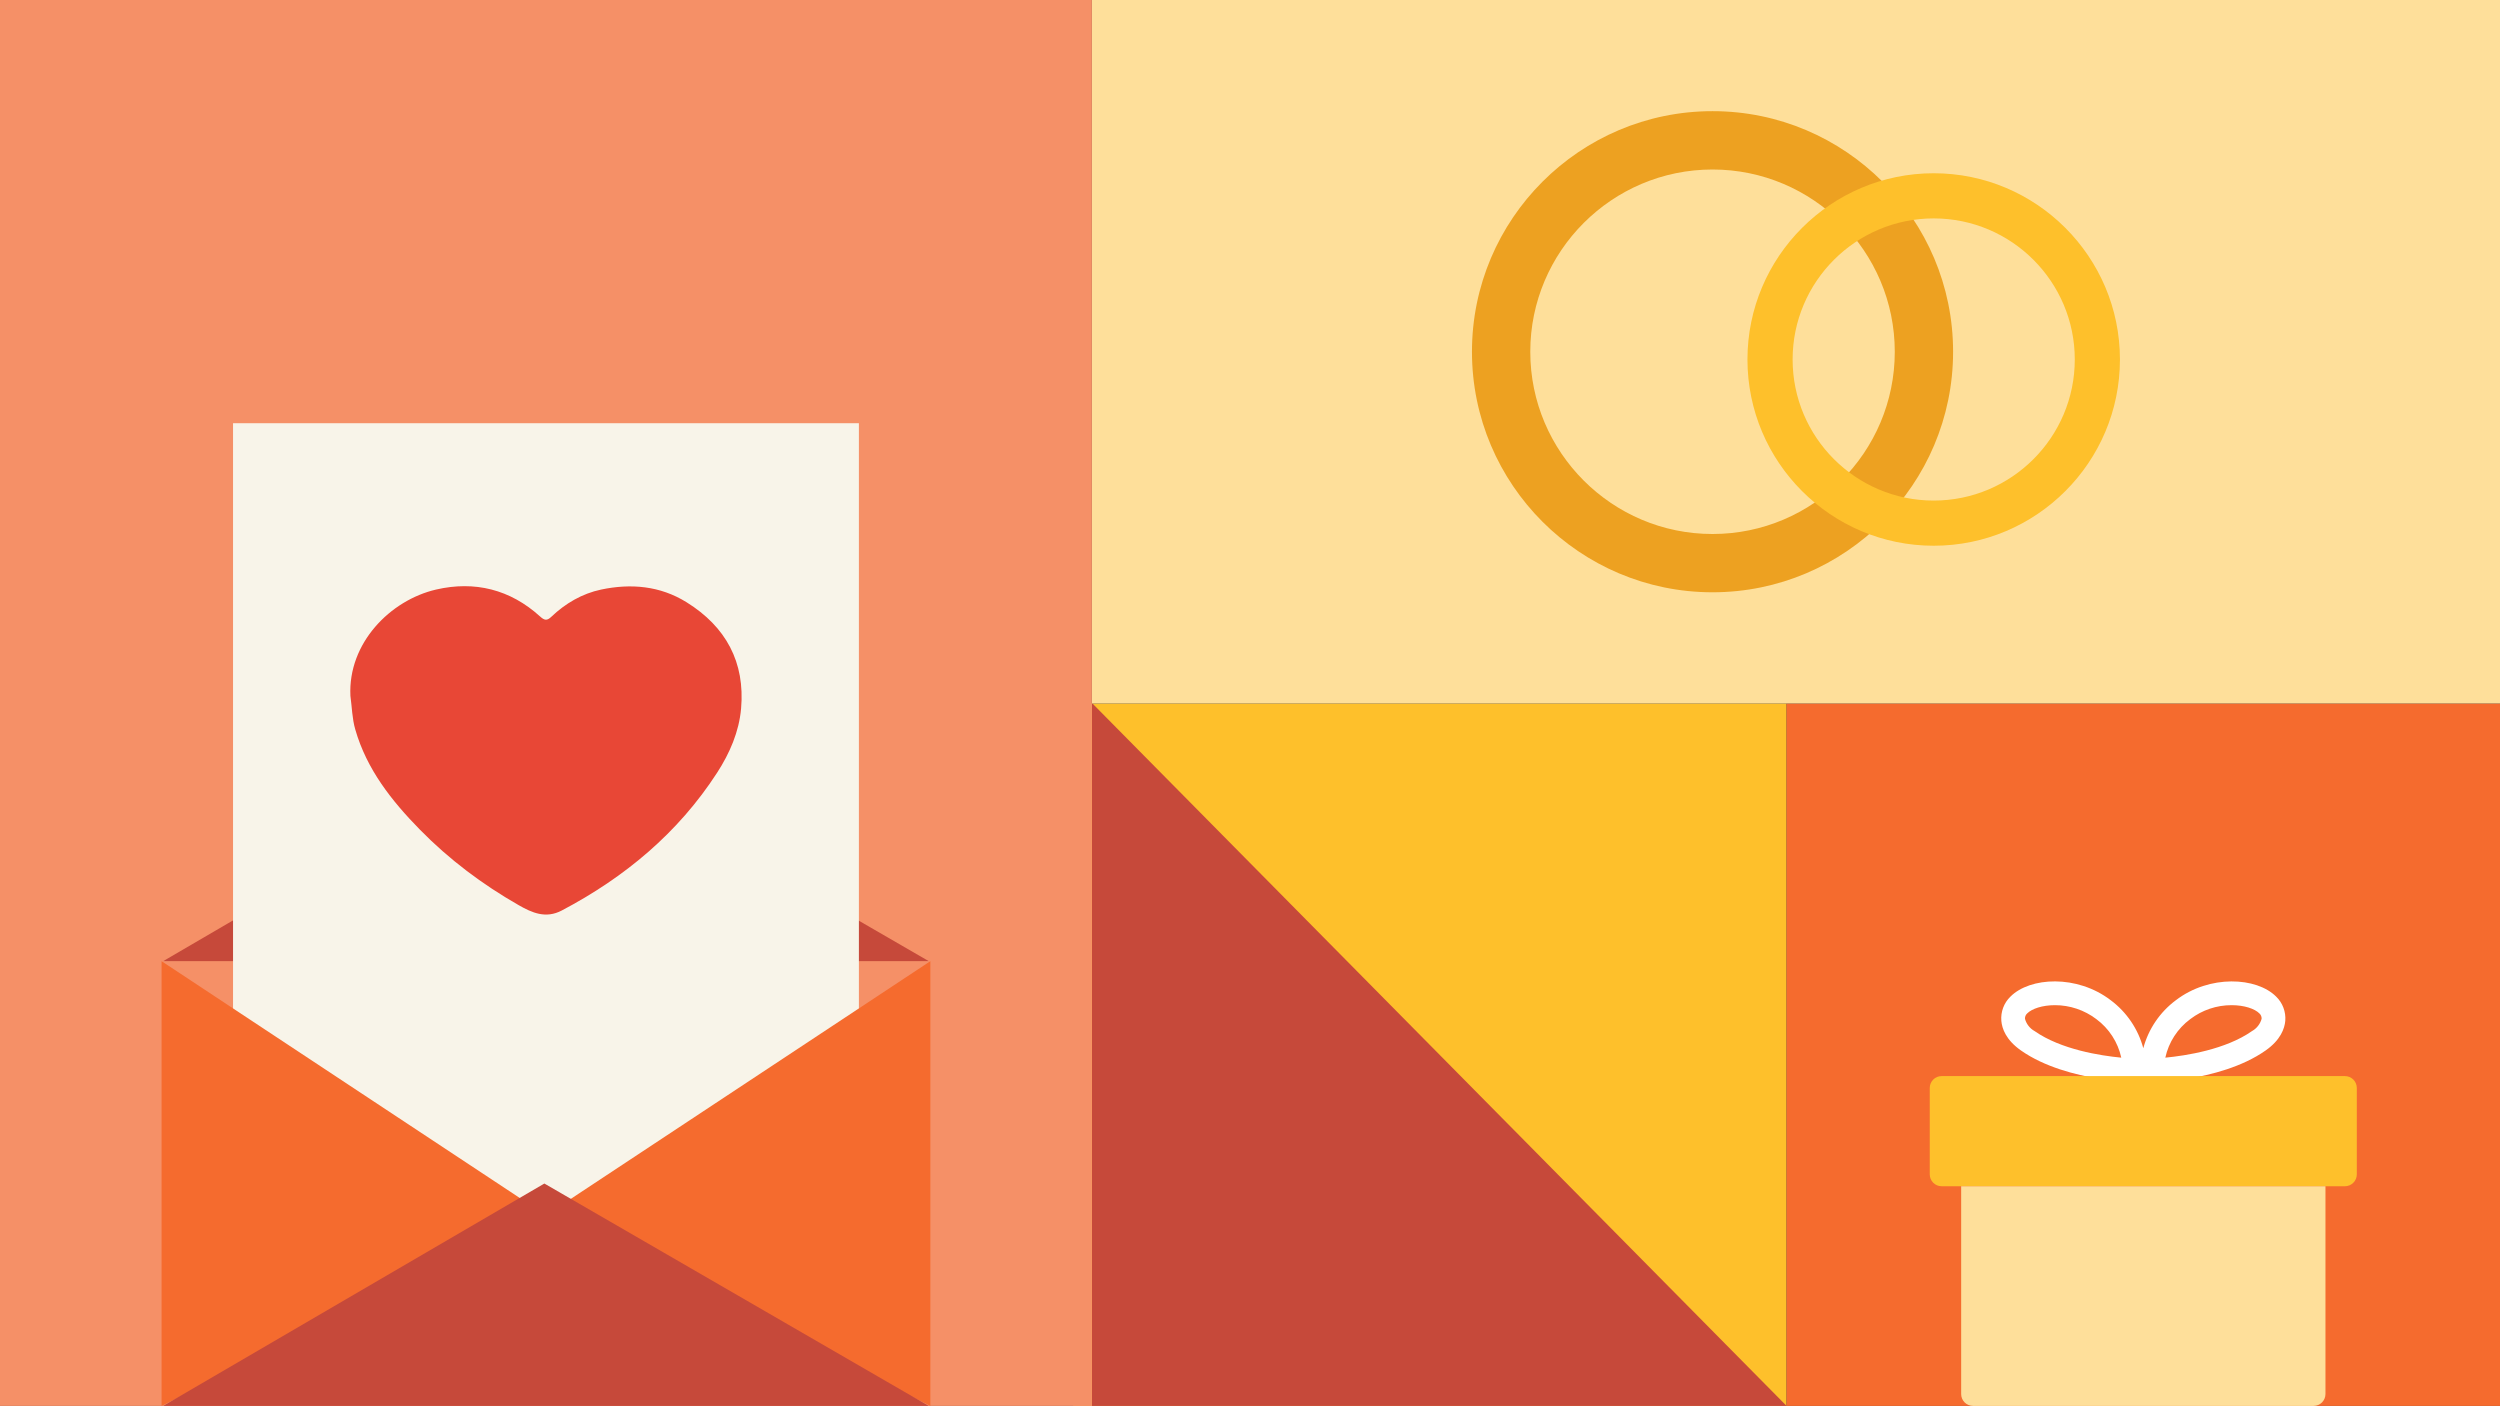 <?xml version="1.0" encoding="utf-8"?>
<!-- Generator: Adobe Illustrator 23.0.4, SVG Export Plug-In . SVG Version: 6.00 Build 0)  -->
<svg version="1.1" id="Layer_1" xmlns="http://www.w3.org/2000/svg" xmlns:xlink="http://www.w3.org/1999/xlink" x="0px" y="0px"
	 viewBox="0 0 914 514" style="enable-background:new 0 0 914 514;" xml:space="preserve">
<rect x="0" y="0" width="914" height="514" fill="#333333" stroke="none"/>
<style type="text/css">
	.st0{fill:#FEDF9A;}
	.st1{fill:#F56B2E;}
	.st2{fill:#F59067;}
	.st3{fill:#FEC02B;}
	.st4{clip-path:url(#SVGID_2_);fill:#EDA121;}
	.st5{clip-path:url(#SVGID_2_);fill:#FEC02B;}
	.st6{fill:#C6493A;}
	.st7{fill:#F8F4E9;}
	.st8{clip-path:url(#SVGID_4_);fill:#E84736;}
	.st9{clip-path:url(#SVGID_4_);fill:#FFFFFF;}
	.st10{clip-path:url(#SVGID_4_);fill:#FEC02B;}
	.st11{clip-path:url(#SVGID_4_);fill:#FEDF9A;}
	.st12{fill:#EDA121;}
	.st13{fill:#E84736;}
	.st14{fill:#FFFFFF;}
</style>
<rect x="392.35" y="257.19" class="st3" width="260.83" height="256.81"/>
<polygon class="st6" points="399.2,514 653.17,514 399.2,257 "/>
<rect x="653.17" y="257.19" class="st1" width="260.83" height="256.81"/>
<g>
	<rect x="399.2" class="st0" width="514.8" height="257.19"/>
	<g>
		<path class="st12" d="M626.1,61.97c-36.74,0-66.63,29.89-66.63,66.63c0,36.74,29.89,66.63,66.63,66.63
			c36.74,0,66.63-29.89,66.63-66.63C692.73,91.86,662.84,61.97,626.1,61.97 M626.1,216.54c-48.5,0-87.95-39.45-87.95-87.95
			c0-48.5,39.45-87.95,87.95-87.95c48.5,0,87.95,39.45,87.95,87.95C714.05,177.09,674.6,216.54,626.1,216.54"/>
		<path class="st3" d="M706.96,79.85c-28.44,0-51.58,23.14-51.58,51.58c0,28.44,23.14,51.58,51.58,51.58
			c28.44,0,51.58-23.14,51.58-51.58C758.54,102.99,735.4,79.85,706.96,79.85 M706.96,199.52c-37.54,0-68.09-30.55-68.09-68.09
			c0-37.54,30.55-68.09,68.09-68.09c37.54,0,68.09,30.55,68.09,68.09C775.05,168.98,744.5,199.52,706.96,199.52"/>
	</g>
</g>
<g>
	<rect class="st2" width="399.2" height="514"/>
	<g>
		<rect x="59.65" y="351.4" class="st2" width="279.91" height="162.6"/>
		<polygon class="st6" points="339.56,351.4 199.02,270.09 59.65,351.4 		"/>
		<rect x="85.2" y="154.73" class="st7" width="228.81" height="291.77"/>
		<polygon class="st1" points="59.07,514 199.6,444.31 59.07,351.4 		"/>
		<polygon class="st1" points="199.6,444.31 340.14,514 340.14,351.4 		"/>
		<polygon class="st6" points="59.65,514 339.56,514 199.02,432.7 		"/>
		<path class="st13" d="M128.11,254.39c-0.92-19.29,14.59-34.96,31.32-38.85c14.11-3.27,27.12-0.06,38.04,9.86
			c1.59,1.44,2.51,1.61,4.08,0.11c5.17-4.93,11.31-8.5,18.2-9.96c10.86-2.29,21.55-1.41,31.27,4.64
			c14.39,8.95,21.42,21.93,19.92,38.88c-0.75,8.46-4.14,16.3-8.76,23.43c-14.27,22.03-33.74,38.24-56.82,50.39
			c-5.85,3.07-10.87,0.81-15.74-1.97c-13.25-7.57-25.39-16.68-36.07-27.57c-10.38-10.57-19.5-22.12-23.67-36.68
			C128.74,262.73,128.67,258.49,128.11,254.39"/>
	</g>
</g>
<g>
	<path class="st14" d="M823.32,376.97c-9.63,6.76-24.17,8.99-31.68,9.71c1.23-5.65,4.48-10.66,9.13-14.1
		c4.34-3.31,9.66-5.1,15.12-5.09c4.6,0,8.43,1.3,10.13,3c0.57,0.5,0.87,1.23,0.83,1.98C826.33,374.38,825.05,376,823.32,376.97
		 M743.86,376.97c-1.74-0.96-3.01-2.58-3.53-4.5c-0.04-0.75,0.26-1.48,0.83-1.98c1.7-1.7,5.53-3,10.13-3
		c5.46,0,10.77,1.79,15.12,5.09c4.65,3.44,7.9,8.45,9.13,14.1C768.04,385.97,753.51,383.74,743.86,376.97 M832.15,364.35
		c-7.14-7.14-24.33-8.09-36.65,1.33c-5.83,4.34-10.03,10.52-11.91,17.55c-1.89-7.02-6.08-13.2-11.91-17.55
		c-12.32-9.43-29.51-8.48-36.65-1.33c-2.39,2.3-3.61,5.56-3.34,8.87c0.24,2.82,1.69,6.99,7.19,10.84
		c8.56,6.01,19.88,8.92,28.52,10.32h32.39c8.63-1.4,19.96-4.3,28.52-10.32c5.5-3.86,6.94-8.03,7.19-10.84
		C835.76,369.91,834.54,366.66,832.15,364.35"/>
	<path class="st3" d="M850.18,433.69h7.13c2.39,0,4.34-1.94,4.34-4.34v0v-31.59c0-2.4-1.94-4.34-4.34-4.34h0h-57.53h-32.39h-57.53
		c-2.39,0-4.34,1.94-4.34,4.34v0v31.59c0,2.39,1.94,4.34,4.34,4.34h0H717H850.18z"/>
	<path class="st0" d="M717,433.69v75.97c0,2.39,1.94,4.34,4.34,4.34h124.51c2.39,0,4.34-1.94,4.34-4.34v0v-75.97H717z"/>
</g>
</svg>
